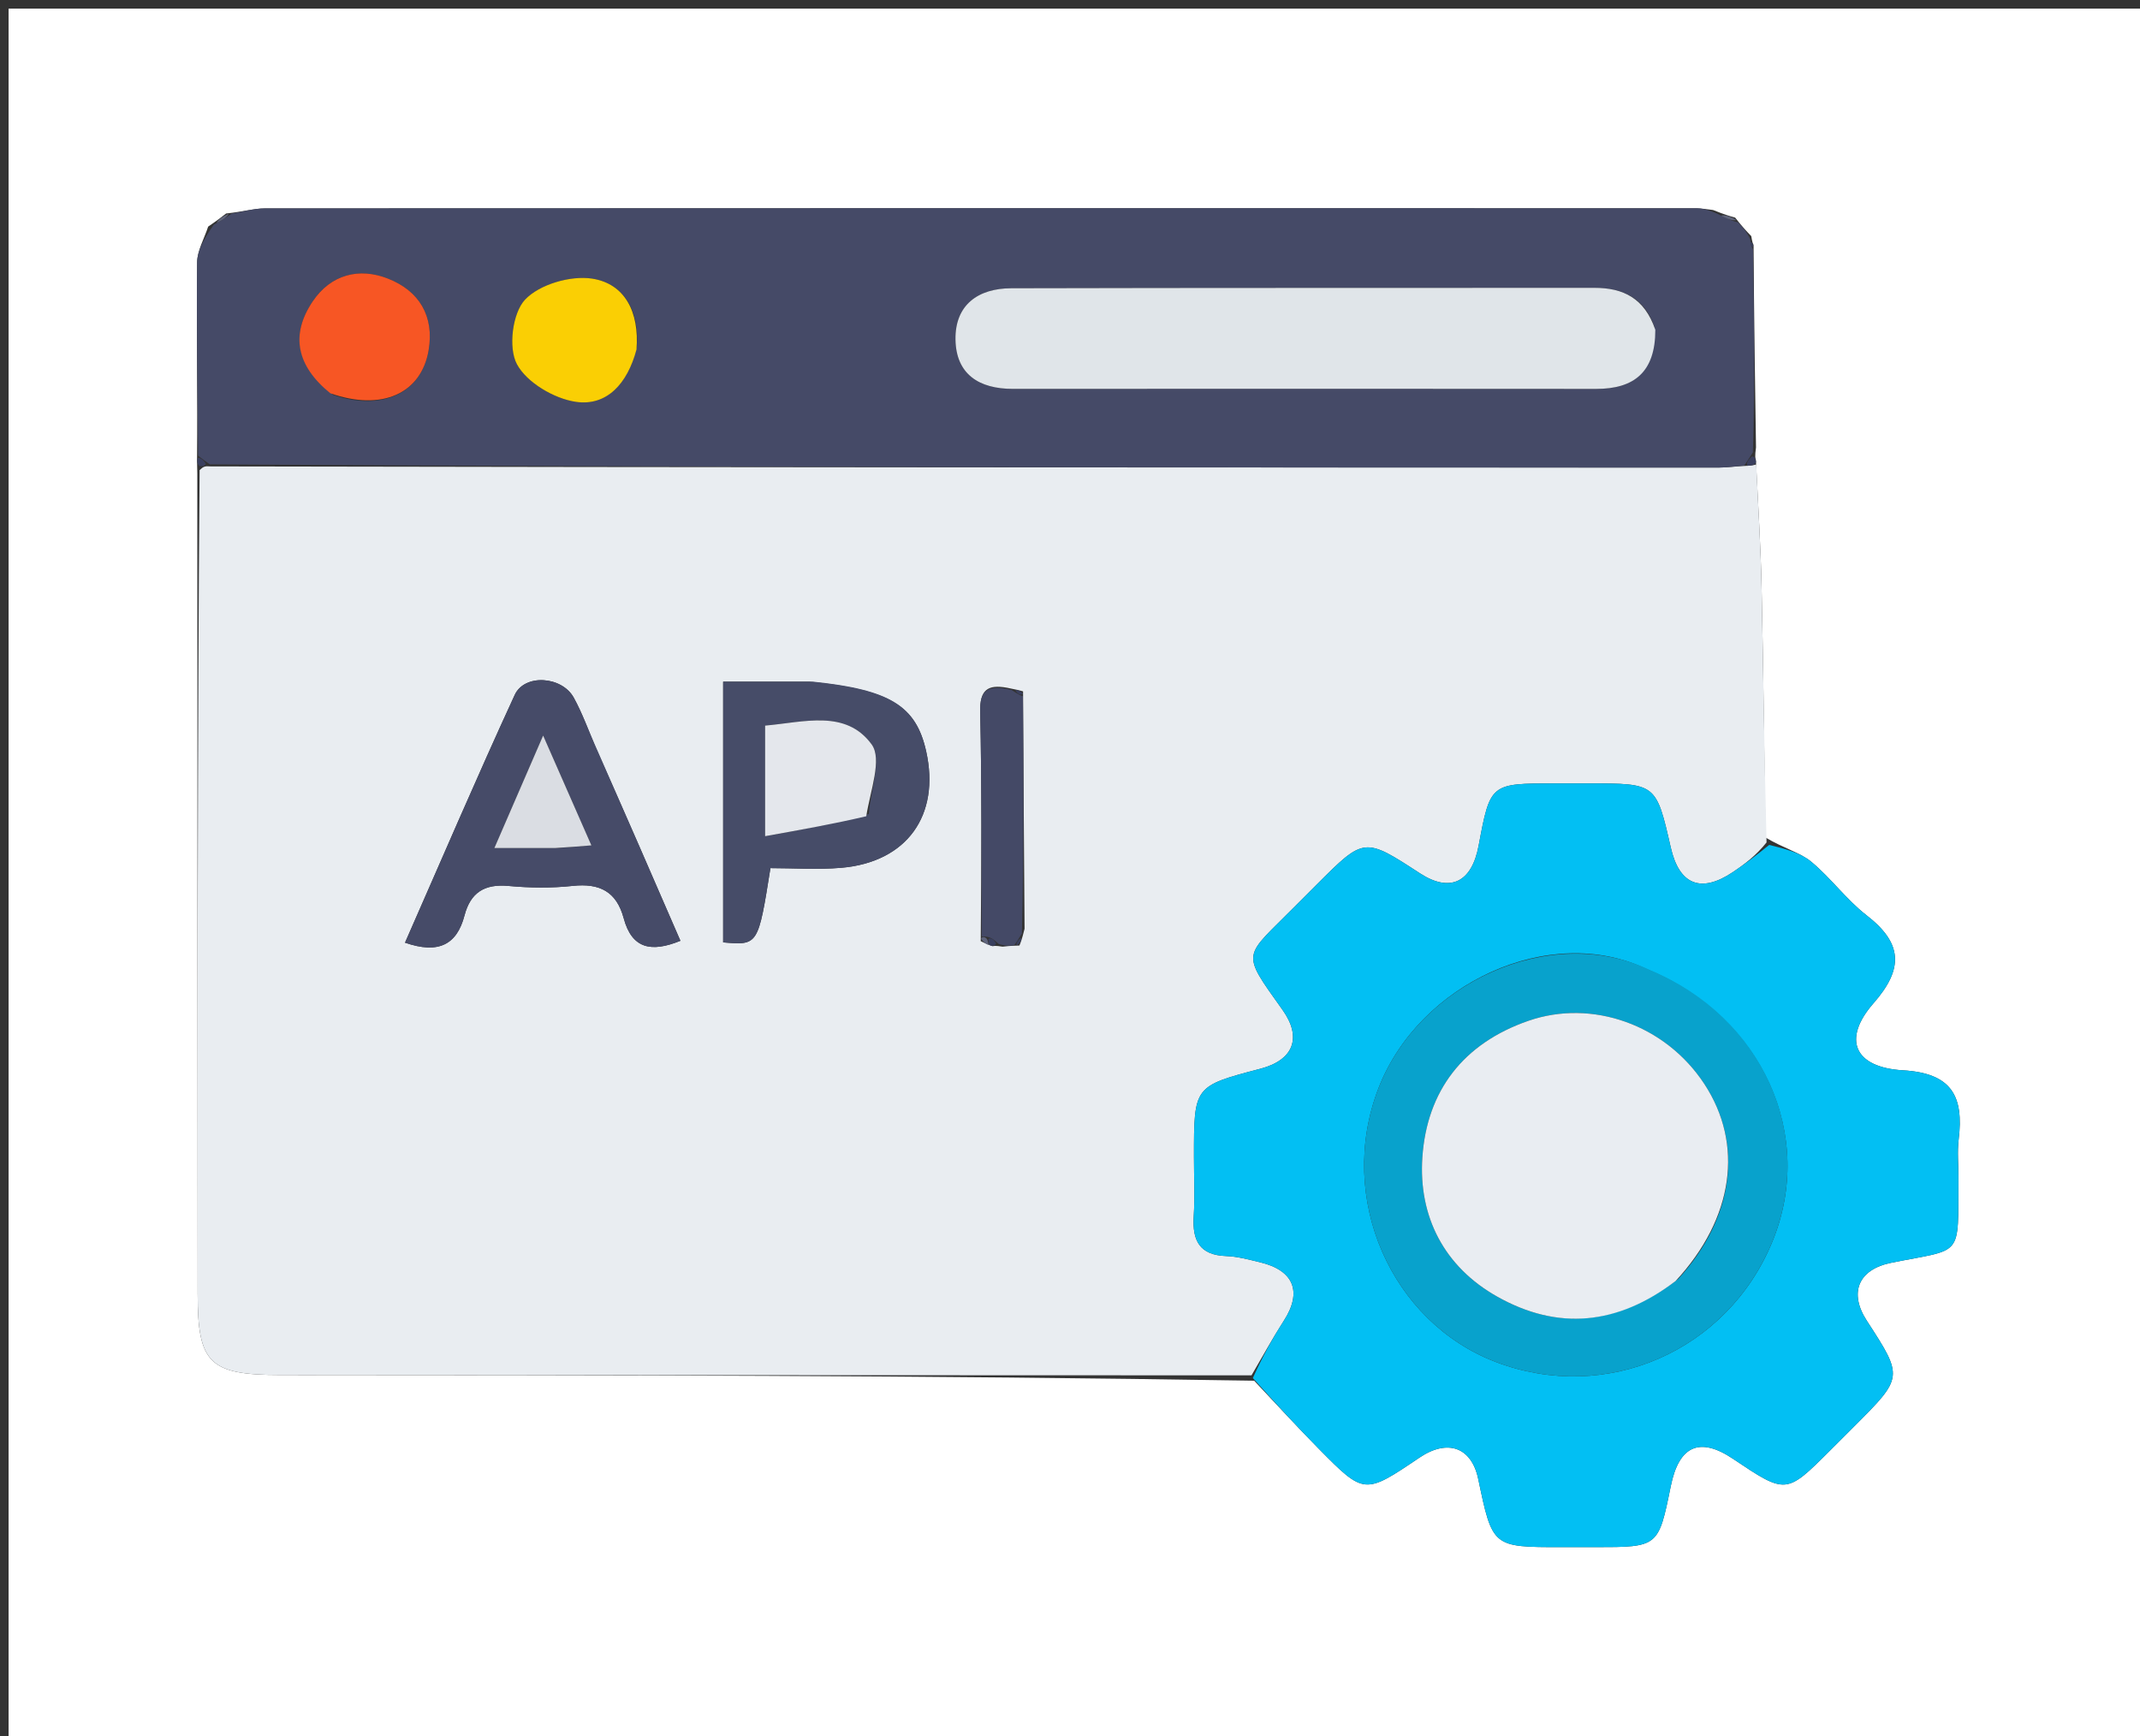 <svg version="1.1" id="Layer_1" xmlns="http://www.w3.org/2000/svg" xmlns:xlink="http://www.w3.org/1999/xlink" x="0px" y="0px"
	 width="100%" viewBox="0 0 249 202" enable-background="new 0 0 249 202" xml:space="preserve">
<rect x="0" y="0" width="249" height="202" fill="#333333" stroke="none"/>
<path fill="#FFFFFF" opacity="1" stroke="none" 
	d="
M159,203 
	C106,203 53.5,203 1,203 
	C1,135.667 1,68.333 1,1 
	C84,1 167,1 250,1 
	C250,68.333 250,135.667 250,203 
	C219.833,203 189.667,203 159,203 
M204.32,52.059 
	C204.203,44.371 204.087,36.683 204.037,28.491 
	C203.958,28.341 203.879,28.192 203.769,27.475 
	C203.255,26.943 202.741,26.41 201.894,25.319 
	C201.286,25.15 200.679,24.981 199.33,24.437 
	C198.672,24.367 198.013,24.235 197.355,24.235 
	C141.837,24.225 86.319,24.22 30.802,24.25 
	C29.515,24.251 28.229,24.647 26.311,24.839 
	C25.841,25.209 25.37,25.579 24.22,26.368 
	C23.771,27.755 22.95,29.139 22.936,30.53 
	C22.864,38.022 22.992,45.516 22.925,53.582 
	C22.931,53.778 22.937,53.974 22.955,55.086 
	C22.97,86.911 22.986,118.736 23,150.561 
	C23.004,158.639 24.37,159.982 32.647,159.986 
	C70.305,160.002 107.962,160.013 145.934,160.653 
	C148.442,163.303 150.906,165.997 153.469,168.592 
	C158.751,173.936 158.773,173.914 165.168,169.596 
	C168.447,167.382 171.227,168.395 171.999,172.085 
	C173.658,180.013 173.658,180.013 181.635,180.013 
	C182.966,180.013 184.297,180.013 185.627,180.013 
	C192.963,180.012 192.963,180.012 194.409,172.895 
	C195.364,168.197 197.777,167.144 201.643,169.737 
	C207.822,173.881 207.822,173.881 212.937,168.772 
	C213.879,167.832 214.819,166.89 215.76,165.949 
	C221.474,160.233 221.474,160.233 217.212,153.667 
	C215.103,150.42 216.216,147.707 220.048,146.931 
	C228.52,145.216 227.81,146.504 227.874,137.04 
	C227.884,135.543 227.725,134.028 227.903,132.552 
	C228.499,127.603 227.146,124.869 221.423,124.533 
	C215.711,124.198 214.342,120.897 217.993,116.73 
	C221.539,112.683 221.366,109.734 217.17,106.486 
	C214.822,104.667 213.027,102.145 210.727,100.249 
	C209.433,99.183 207.62,98.746 205.426,97.447 
	C205.28,87.723 205.178,77.997 204.968,68.274 
	C204.866,63.528 204.564,58.788 204.306,53.492 
	C204.241,53.32 204.176,53.147 204.32,52.059 
z"/>
<path fill="#E9EDF1" opacity="1" stroke="none" 
	d="
M145.619,160.026 
	C107.962,160.013 70.305,160.002 32.647,159.986 
	C24.37,159.982 23.004,158.639 23,150.561 
	C22.986,118.736 22.97,86.911 23.224,54.7 
	C23.676,54.264 23.859,54.214 24.498,54.267 
	C83.3,54.384 141.645,54.4 199.99,54.402 
	C200.979,54.402 201.969,54.247 203.312,54.195 
	C203.894,54.165 204.123,54.105 204.352,54.045 
	C204.564,58.788 204.866,63.528 204.968,68.274 
	C205.178,77.997 205.28,87.723 205.547,98.019 
	C204.315,99.558 202.988,100.563 201.606,101.486 
	C197.911,103.957 195.394,102.944 194.407,98.623 
	C192.701,91.154 192.701,91.154 184.892,91.154 
	C183.559,91.154 182.227,91.153 180.894,91.154 
	C173.404,91.155 173.404,91.155 172.044,98.404 
	C171.238,102.701 168.71,103.888 165.214,101.61 
	C158.738,97.391 158.738,97.391 153.204,102.924 
	C152.379,103.748 151.55,104.568 150.731,105.398 
	C144.669,111.542 144.278,110.548 149.235,117.513 
	C151.543,120.754 150.474,123.349 146.672,124.345 
	C138.923,126.377 138.923,126.377 138.923,134.564 
	C138.923,136.896 139.037,139.236 138.895,141.56 
	C138.724,144.36 139.591,146.041 142.678,146.147 
	C143.993,146.191 145.306,146.561 146.6,146.867 
	C150.557,147.806 151.541,150.314 149.391,153.654 
	C148.056,155.728 146.871,157.898 145.619,160.026 
M115.502,110.096 
	C115.666,110.056 115.83,110.015 116.655,110.147 
	C117.104,110.096 117.552,110.044 118.613,110.016 
	C118.757,109.674 118.901,109.332 119.214,108.066 
	C119.149,99.045 119.084,90.024 119.039,80.442 
	C118.703,80.345 118.366,80.248 117.151,80.016 
	C114.916,79.615 113.993,80.277 114.05,82.808 
	C114.244,91.521 114.187,100.24 114.114,109.506 
	C114.414,109.658 114.713,109.809 115.502,110.096 
M69.365,87.097 
	C68.508,85.114 67.795,83.052 66.757,81.169 
	C65.378,78.667 61.034,78.373 59.892,80.853 
	C55.496,90.394 51.361,100.056 47.125,109.682 
	C51.011,111.034 53.155,109.924 54.045,106.526 
	C54.745,103.849 56.375,102.823 59.162,103.082 
	C61.638,103.312 64.175,103.342 66.643,103.076 
	C69.763,102.74 71.733,103.73 72.569,106.837 
	C73.53,110.408 75.785,110.841 79.17,109.464 
	C75.945,102.033 72.846,94.893 69.365,87.097 
M94.172,79.315 
	C90.89,79.315 87.609,79.315 84.142,79.315 
	C84.142,89.82 84.142,99.743 84.142,109.65 
	C88.214,109.998 88.214,109.998 89.644,101.008 
	C92.319,101.008 95.126,101.208 97.895,100.97 
	C105.525,100.313 109.424,94.856 107.762,87.409 
	C106.589,82.15 103.596,80.242 94.172,79.315 
z"/>
<path fill="#454A67" opacity="1" stroke="none" 
	d="
M202.958,54.164 
	C201.969,54.247 200.979,54.402 199.99,54.402 
	C141.645,54.4 83.3,54.384 24.4,54.022 
	C23.58,53.452 23.316,53.231 23.052,53.009 
	C22.992,45.516 22.864,38.022 22.936,30.53 
	C22.95,29.139 23.771,27.755 24.871,26.146 
	C25.996,25.57 26.469,25.214 26.943,24.859 
	C28.229,24.647 29.515,24.251 30.802,24.25 
	C86.319,24.22 141.837,24.225 197.355,24.235 
	C198.013,24.235 198.672,24.367 199.872,24.9 
	C201.018,25.535 201.623,25.706 202.227,25.878 
	C202.741,26.41 203.255,26.943 203.648,27.867 
	C203.675,28.504 203.822,28.749 203.97,28.995 
	C204.087,36.683 204.203,44.371 203.957,52.642 
	C203.382,53.537 203.17,53.85 202.958,54.164 
M192.493,38.001 
	C191.351,34.677 188.848,33.49 185.531,33.492 
	C162.908,33.508 140.284,33.483 117.661,33.54 
	C113.816,33.55 111.108,35.469 111.176,39.516 
	C111.244,43.558 113.927,45.25 117.851,45.247 
	C140.476,45.23 163.101,45.232 185.726,45.25 
	C190.122,45.253 192.615,43.305 192.493,38.001 
M74.105,40.267 
	C74.409,36.271 72.685,32.997 68.889,32.417 
	C66.381,32.035 62.757,33.091 61.088,34.869 
	C59.624,36.428 59.124,40.457 60.138,42.362 
	C61.277,44.502 64.461,46.381 66.994,46.754 
	C70.608,47.287 73.004,44.635 74.105,40.267 
M38.773,45.957 
	C44.46,47.877 49.021,45.78 49.873,40.749 
	C50.547,36.767 48.771,33.854 45.17,32.427 
	C41.76,31.075 38.484,31.957 36.39,35.057 
	C33.775,38.931 34.48,42.552 38.773,45.957 
z"/>
<path fill="#02BFF3" opacity="1" stroke="none" 
	d="
M145.776,160.34 
	C146.871,157.898 148.056,155.728 149.391,153.654 
	C151.541,150.314 150.557,147.806 146.6,146.867 
	C145.306,146.561 143.993,146.191 142.678,146.147 
	C139.591,146.041 138.724,144.36 138.895,141.56 
	C139.037,139.236 138.923,136.896 138.923,134.564 
	C138.923,126.377 138.923,126.377 146.672,124.345 
	C150.474,123.349 151.543,120.754 149.235,117.513 
	C144.278,110.548 144.669,111.542 150.731,105.398 
	C151.55,104.568 152.379,103.748 153.204,102.924 
	C158.738,97.391 158.738,97.391 165.214,101.61 
	C168.71,103.888 171.238,102.701 172.044,98.404 
	C173.404,91.155 173.404,91.155 180.894,91.154 
	C182.227,91.153 183.559,91.154 184.892,91.154 
	C192.701,91.154 192.701,91.154 194.407,98.623 
	C195.394,102.944 197.911,103.957 201.606,101.486 
	C202.988,100.563 204.315,99.558 205.854,98.308 
	C207.62,98.746 209.433,99.183 210.727,100.249 
	C213.027,102.145 214.822,104.667 217.17,106.486 
	C221.366,109.734 221.539,112.683 217.993,116.73 
	C214.342,120.897 215.711,124.198 221.423,124.533 
	C227.146,124.869 228.499,127.603 227.903,132.552 
	C227.725,134.028 227.884,135.543 227.874,137.04 
	C227.81,146.504 228.52,145.216 220.048,146.931 
	C216.216,147.707 215.103,150.42 217.212,153.667 
	C221.474,160.233 221.474,160.233 215.76,165.949 
	C214.819,166.89 213.879,167.832 212.937,168.772 
	C207.822,173.881 207.822,173.881 201.643,169.737 
	C197.777,167.144 195.364,168.197 194.409,172.895 
	C192.963,180.012 192.963,180.012 185.627,180.013 
	C184.297,180.013 182.966,180.013 181.635,180.013 
	C173.658,180.013 173.658,180.013 171.999,172.085 
	C171.227,168.395 168.447,167.382 165.168,169.596 
	C158.773,173.914 158.751,173.936 153.469,168.592 
	C150.906,165.997 148.442,163.303 145.776,160.34 
M191.579,112.751 
	C180.34,107.353 165.106,114.403 160.39,126.627 
	C155.443,139.449 161.928,153.866 174.063,158.477 
	C186.894,163.353 200.968,157.227 206.217,144.483 
	C211.277,132.197 205.183,118.36 191.579,112.751 
z"/>
<path fill="#5F647B" opacity="1" stroke="none" 
	d="
M202.06,25.599 
	C201.623,25.706 201.018,25.535 200.243,25.088 
	C200.679,24.981 201.286,25.15 202.06,25.599 
z"/>
<path fill="#5F647B" opacity="1" stroke="none" 
	d="
M26.627,24.849 
	C26.469,25.214 25.996,25.57 25.211,25.937 
	C25.37,25.579 25.841,25.209 26.627,24.849 
z"/>
<path fill="#3A3F5E" opacity="1" stroke="none" 
	d="
M204.003,28.743 
	C203.822,28.749 203.675,28.504 203.664,28.15 
	C203.879,28.192 203.958,28.341 204.003,28.743 
z"/>
<path fill="#3A3F5E" opacity="1" stroke="none" 
	d="
M203.312,54.195 
	C203.17,53.85 203.382,53.537 203.853,53.099 
	C204.176,53.147 204.241,53.32 204.329,53.769 
	C204.123,54.105 203.894,54.165 203.312,54.195 
z"/>
<path fill="#3A3F5E" opacity="1" stroke="none" 
	d="
M22.988,53.296 
	C23.316,53.231 23.58,53.452 23.943,53.919 
	C23.859,54.214 23.676,54.264 23.218,54.242 
	C22.937,53.974 22.931,53.778 22.988,53.296 
z"/>
<path fill="#464B68" opacity="1" stroke="none" 
	d="
M69.556,87.425 
	C72.846,94.893 75.945,102.033 79.17,109.464 
	C75.785,110.841 73.53,110.408 72.569,106.837 
	C71.733,103.73 69.763,102.74 66.643,103.076 
	C64.175,103.342 61.638,103.312 59.162,103.082 
	C56.375,102.823 54.745,103.849 54.045,106.526 
	C53.155,109.924 51.011,111.034 47.125,109.682 
	C51.361,100.056 55.496,90.394 59.892,80.853 
	C61.034,78.373 65.378,78.667 66.757,81.169 
	C67.795,83.052 68.508,85.114 69.556,87.425 
M65.054,98.668 
	C66.145,98.579 67.235,98.49 68.812,98.362 
	C66.935,94.091 65.264,90.287 63.197,85.582 
	C61.153,90.297 59.492,94.131 57.525,98.668 
	C60.33,98.668 62.281,98.668 65.054,98.668 
z"/>
<path fill="#464C68" opacity="1" stroke="none" 
	d="
M94.621,79.316 
	C103.596,80.242 106.589,82.15 107.762,87.409 
	C109.424,94.856 105.525,100.313 97.895,100.97 
	C95.126,101.208 92.319,101.008 89.644,101.008 
	C88.214,109.998 88.214,109.998 84.142,109.65 
	C84.142,99.743 84.142,89.82 84.142,79.315 
	C87.609,79.315 90.89,79.315 94.621,79.316 
M101.091,94.71 
	C101.28,91.951 102.668,88.313 101.418,86.609 
	C98.407,82.503 93.547,84.035 89.025,84.426 
	C89.025,86.794 89.025,88.769 89.025,90.745 
	C89.025,92.639 89.025,94.533 89.025,97.293 
	C93.472,96.495 96.982,95.866 101.091,94.71 
z"/>
<path fill="#444966" opacity="1" stroke="none" 
	d="
M114.225,108.957 
	C114.187,100.24 114.244,91.521 114.05,82.808 
	C113.993,80.277 114.916,79.615 117.703,80.28 
	C118.462,80.776 118.716,80.929 119.019,81.004 
	C119.084,90.024 119.149,99.045 118.899,108.63 
	C118.391,109.46 118.196,109.727 118.001,109.993 
	C117.552,110.044 117.104,110.096 116.221,109.845 
	C115.592,109.277 115.335,109.095 114.82,108.991 
	C114.621,108.982 114.225,108.957 114.225,108.957 
z"/>
<path fill="#393F5E" opacity="1" stroke="none" 
	d="
M119.029,80.723 
	C118.716,80.929 118.462,80.776 118.142,80.347 
	C118.366,80.248 118.703,80.345 119.029,80.723 
z"/>
<path fill="#5F647C" opacity="1" stroke="none" 
	d="
M114.17,109.231 
	C114.225,108.957 114.621,108.982 114.81,109.231 
	C114.998,109.481 115.012,109.961 115.012,109.961 
	C114.713,109.809 114.414,109.658 114.17,109.231 
z"/>
<path fill="#393F5E" opacity="1" stroke="none" 
	d="
M115.257,110.029 
	C115.012,109.961 114.998,109.481 115.008,109.24 
	C115.335,109.095 115.592,109.277 115.891,109.759 
	C115.83,110.015 115.666,110.056 115.257,110.029 
z"/>
<path fill="#393F5E" opacity="1" stroke="none" 
	d="
M118.307,110.005 
	C118.196,109.727 118.391,109.46 118.815,109.092 
	C118.901,109.332 118.757,109.674 118.307,110.005 
z"/>
<path fill="#E0E5E9" opacity="1" stroke="none" 
	d="
M192.604,38.371 
	C192.615,43.305 190.122,45.253 185.726,45.25 
	C163.101,45.232 140.476,45.23 117.851,45.247 
	C113.927,45.25 111.244,43.558 111.176,39.516 
	C111.108,35.469 113.816,33.55 117.661,33.54 
	C140.284,33.483 162.908,33.508 185.531,33.492 
	C188.848,33.49 191.351,34.677 192.604,38.371 
z"/>
<path fill="#FACF04" opacity="1" stroke="none" 
	d="
M74.059,40.666 
	C73.004,44.635 70.608,47.287 66.994,46.754 
	C64.461,46.381 61.277,44.502 60.138,42.362 
	C59.124,40.457 59.624,36.428 61.088,34.869 
	C62.757,33.091 66.381,32.035 68.889,32.417 
	C72.685,32.997 74.409,36.271 74.059,40.666 
z"/>
<path fill="#F75624" opacity="1" stroke="none" 
	d="
M38.434,45.758 
	C34.48,42.552 33.775,38.931 36.39,35.057 
	C38.484,31.957 41.76,31.075 45.17,32.427 
	C48.771,33.854 50.547,36.767 49.873,40.749 
	C49.021,45.78 44.46,47.877 38.434,45.758 
z"/>
<path fill="#08A2CC" opacity="1" stroke="none" 
	d="
M191.957,112.855 
	C205.183,118.36 211.277,132.197 206.217,144.483 
	C200.968,157.227 186.894,163.353 174.063,158.477 
	C161.928,153.866 155.443,139.449 160.39,126.627 
	C165.106,114.403 180.34,107.353 191.957,112.855 
M195.263,148.818 
	C201.759,141.711 202.908,133.121 198.302,126.112 
	C193.775,119.223 185.255,116.208 177.842,118.773 
	C170.249,121.4 166.022,126.93 165.499,134.662 
	C165.033,141.547 168.034,147.398 174.224,150.874 
	C181.26,154.825 188.205,154.205 195.263,148.818 
z"/>
<path fill="#DADDE3" opacity="1" stroke="none" 
	d="
M64.643,98.668 
	C62.281,98.668 60.33,98.668 57.525,98.668 
	C59.492,94.131 61.153,90.297 63.197,85.582 
	C65.264,90.287 66.935,94.091 68.812,98.362 
	C67.235,98.49 66.145,98.579 64.643,98.668 
z"/>
<path fill="#E4E7EC" opacity="1" stroke="none" 
	d="
M100.792,94.973 
	C96.982,95.866 93.472,96.495 89.025,97.293 
	C89.025,94.533 89.025,92.639 89.025,90.745 
	C89.025,88.769 89.025,86.794 89.025,84.426 
	C93.547,84.035 98.407,82.503 101.418,86.609 
	C102.668,88.313 101.28,91.951 100.792,94.973 
z"/>
<path fill="#E9EDF2" opacity="1" stroke="none" 
	d="
M194.971,149.046 
	C188.205,154.205 181.26,154.825 174.224,150.874 
	C168.034,147.398 165.033,141.547 165.499,134.662 
	C166.022,126.93 170.249,121.4 177.842,118.773 
	C185.255,116.208 193.775,119.223 198.302,126.112 
	C202.908,133.121 201.759,141.711 194.971,149.046 
z"/>
</svg>
